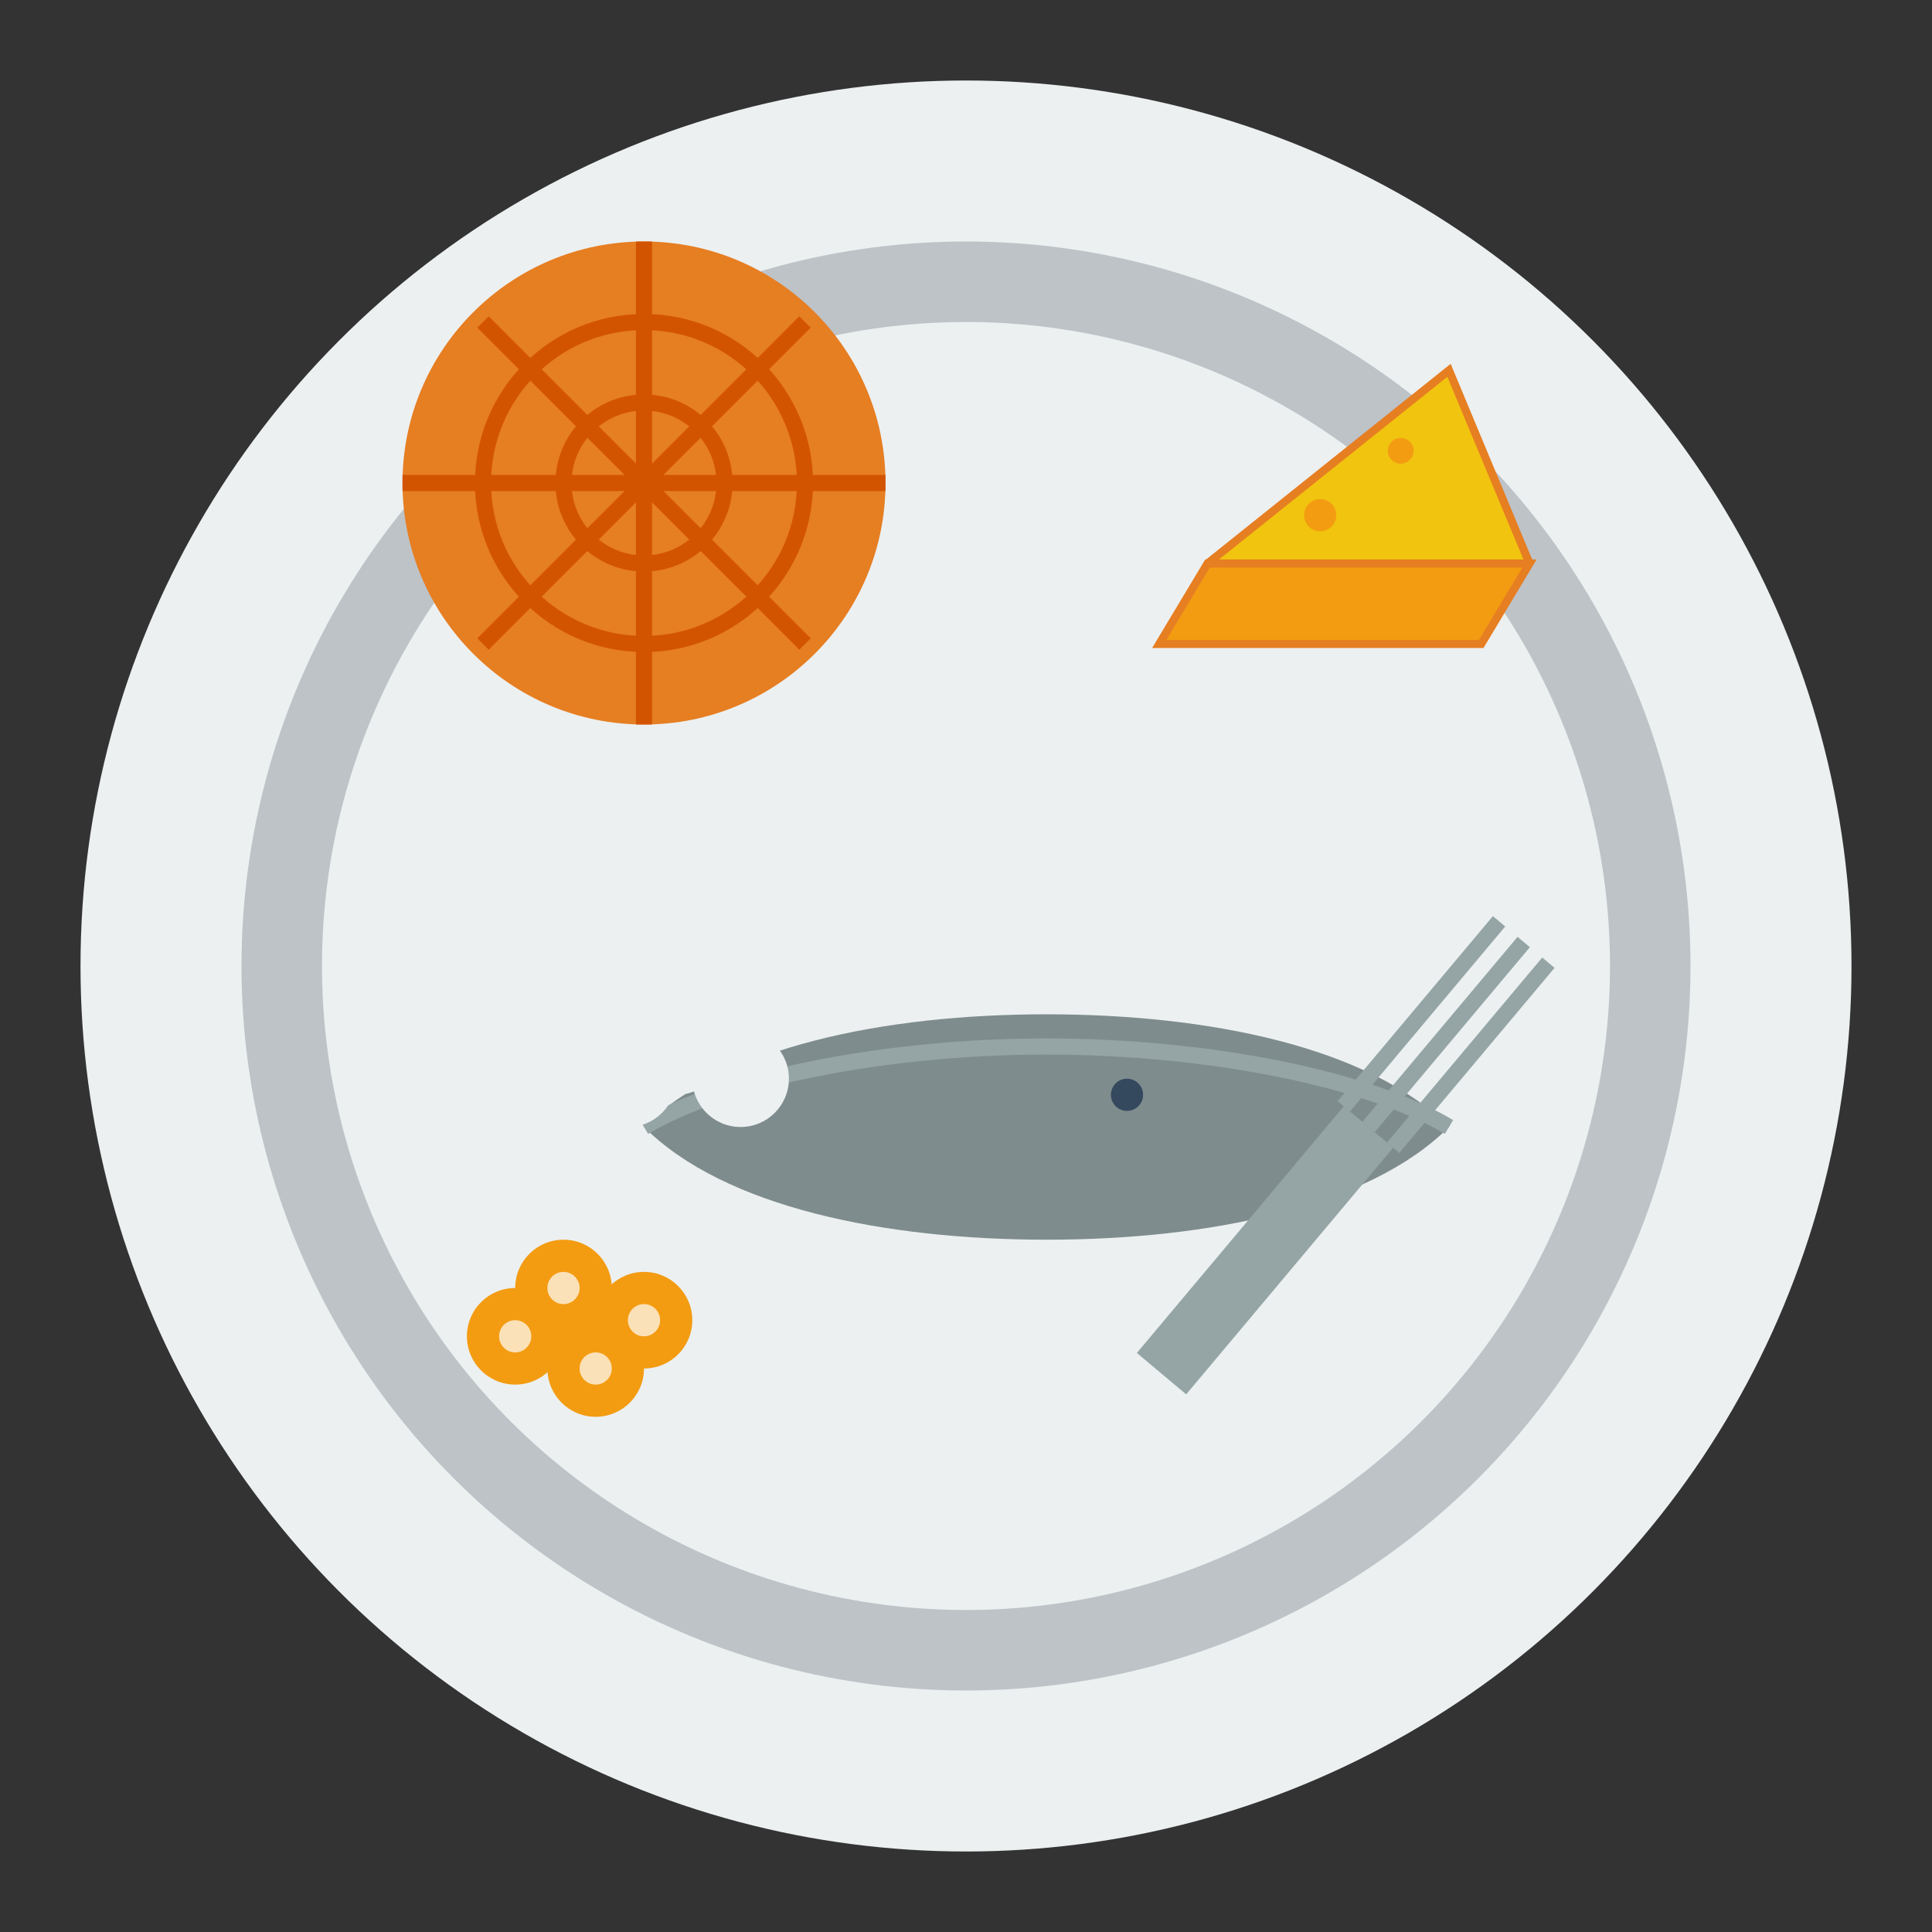 <svg xmlns="http://www.w3.org/2000/svg" viewBox="0 0 120 120" width="120" height="120">
  <rect x="0" y="0" width="120" height="120" fill="#333333" stroke="none"/>
  <!-- Background -->
  <circle cx="60" cy="60" r="55" fill="#ecf0f1" />
  
  <!-- Plate -->
  <circle cx="60" cy="60" r="45" fill="#bdc3c7" />
  <circle cx="60" cy="60" r="40" fill="#ecf0f1" />
  
  <!-- Stroopwafel -->
  <g transform="translate(40, 30)">
    <circle cx="0" cy="0" r="15" fill="#e67e22" />
    <!-- Waffle pattern lines -->
    <line x1="-15" y1="0" x2="15" y2="0" stroke="#d35400" stroke-width="1" />
    <line x1="0" y1="-15" x2="0" y2="15" stroke="#d35400" stroke-width="1" />
    <!-- Diagonal lines -->
    <line x1="-10" y1="-10" x2="10" y2="10" stroke="#d35400" stroke-width="1" />
    <line x1="-10" y1="10" x2="10" y2="-10" stroke="#d35400" stroke-width="1" />
    <!-- Circular pattern lines -->
    <circle cx="0" cy="0" r="5" fill="none" stroke="#d35400" stroke-width="1" />
    <circle cx="0" cy="0" r="10" fill="none" stroke="#d35400" stroke-width="1" />
  </g>
  
  <!-- Cheese wedge -->
  <g transform="translate(75, 35)">
    <path d="M0,0 L15,-12 L20,0 Z" fill="#f1c40f" />
    <path d="M0,0 L20,0 L17,5 L-3,5 Z" fill="#f39c12" />
    <path d="M0,0 L-3,5 L17,5 L20,0 Z" fill="none" stroke="#e67e22" stroke-width="0.5" />
    <path d="M0,0 L15,-12 L20,0" fill="none" stroke="#e67e22" stroke-width="0.5" />
    <!-- Cheese holes -->
    <circle cx="7" cy="-3" r="1" fill="#f39c12" />
    <circle cx="12" cy="-7" r="0.8" fill="#f39c12" />
    <circle cx="5" cy="2" r="0.7" fill="#f39c12" />
  </g>
  
  <!-- Herring -->
  <g transform="translate(60, 70)">
    <path d="M-20,0 C-15,-5 -5,-7 5,-7 C15,-7 25,-5 30,0 C25,5 15,7 5,7 C-5,7 -15,5 -20,0 Z" fill="#7f8c8d" />
    <path d="M-20,0 C-15,-3 -5,-5 5,-5 C15,-5 25,-3 30,0" fill="none" stroke="#95a5a6" stroke-width="1" />
    <circle cx="10" cy="-2" r="1" fill="#34495e" />
  </g>
  
  <!-- Onions for herring -->
  <g transform="translate(42, 65)">
    <circle cx="0" cy="0" r="3" fill="#ecf0f1" />
    <circle cx="4" cy="2" r="3" fill="#ecf0f1" />
    <circle cx="-3" cy="2" r="3" fill="#ecf0f1" />
  </g>
  
  <!-- Fork -->
  <g transform="translate(85, 70) rotate(40)">
    <rect x="-2" y="0" width="4" height="20" fill="#95a5a6" />
    <path d="M-2,0 L-2,-15 M0,0 L0,-15 M2,0 L2,-15" stroke="#95a5a6" stroke-width="1" />
  </g>
  
  <!-- Poffertjes (small dutch pancakes) -->
  <g transform="translate(35, 80)">
    <circle cx="0" cy="0" r="3" fill="#f39c12" />
    <circle cx="5" cy="2" r="3" fill="#f39c12" />
    <circle cx="-3" cy="3" r="3" fill="#f39c12" />
    <circle cx="2" cy="5" r="3" fill="#f39c12" />
    <!-- Powdered sugar -->
    <circle cx="0" cy="0" r="1" fill="#ffffff" opacity="0.7" />
    <circle cx="5" cy="2" r="1" fill="#ffffff" opacity="0.7" />
    <circle cx="-3" cy="3" r="1" fill="#ffffff" opacity="0.7" />
    <circle cx="2" cy="5" r="1" fill="#ffffff" opacity="0.7" />
  </g>
</svg>
